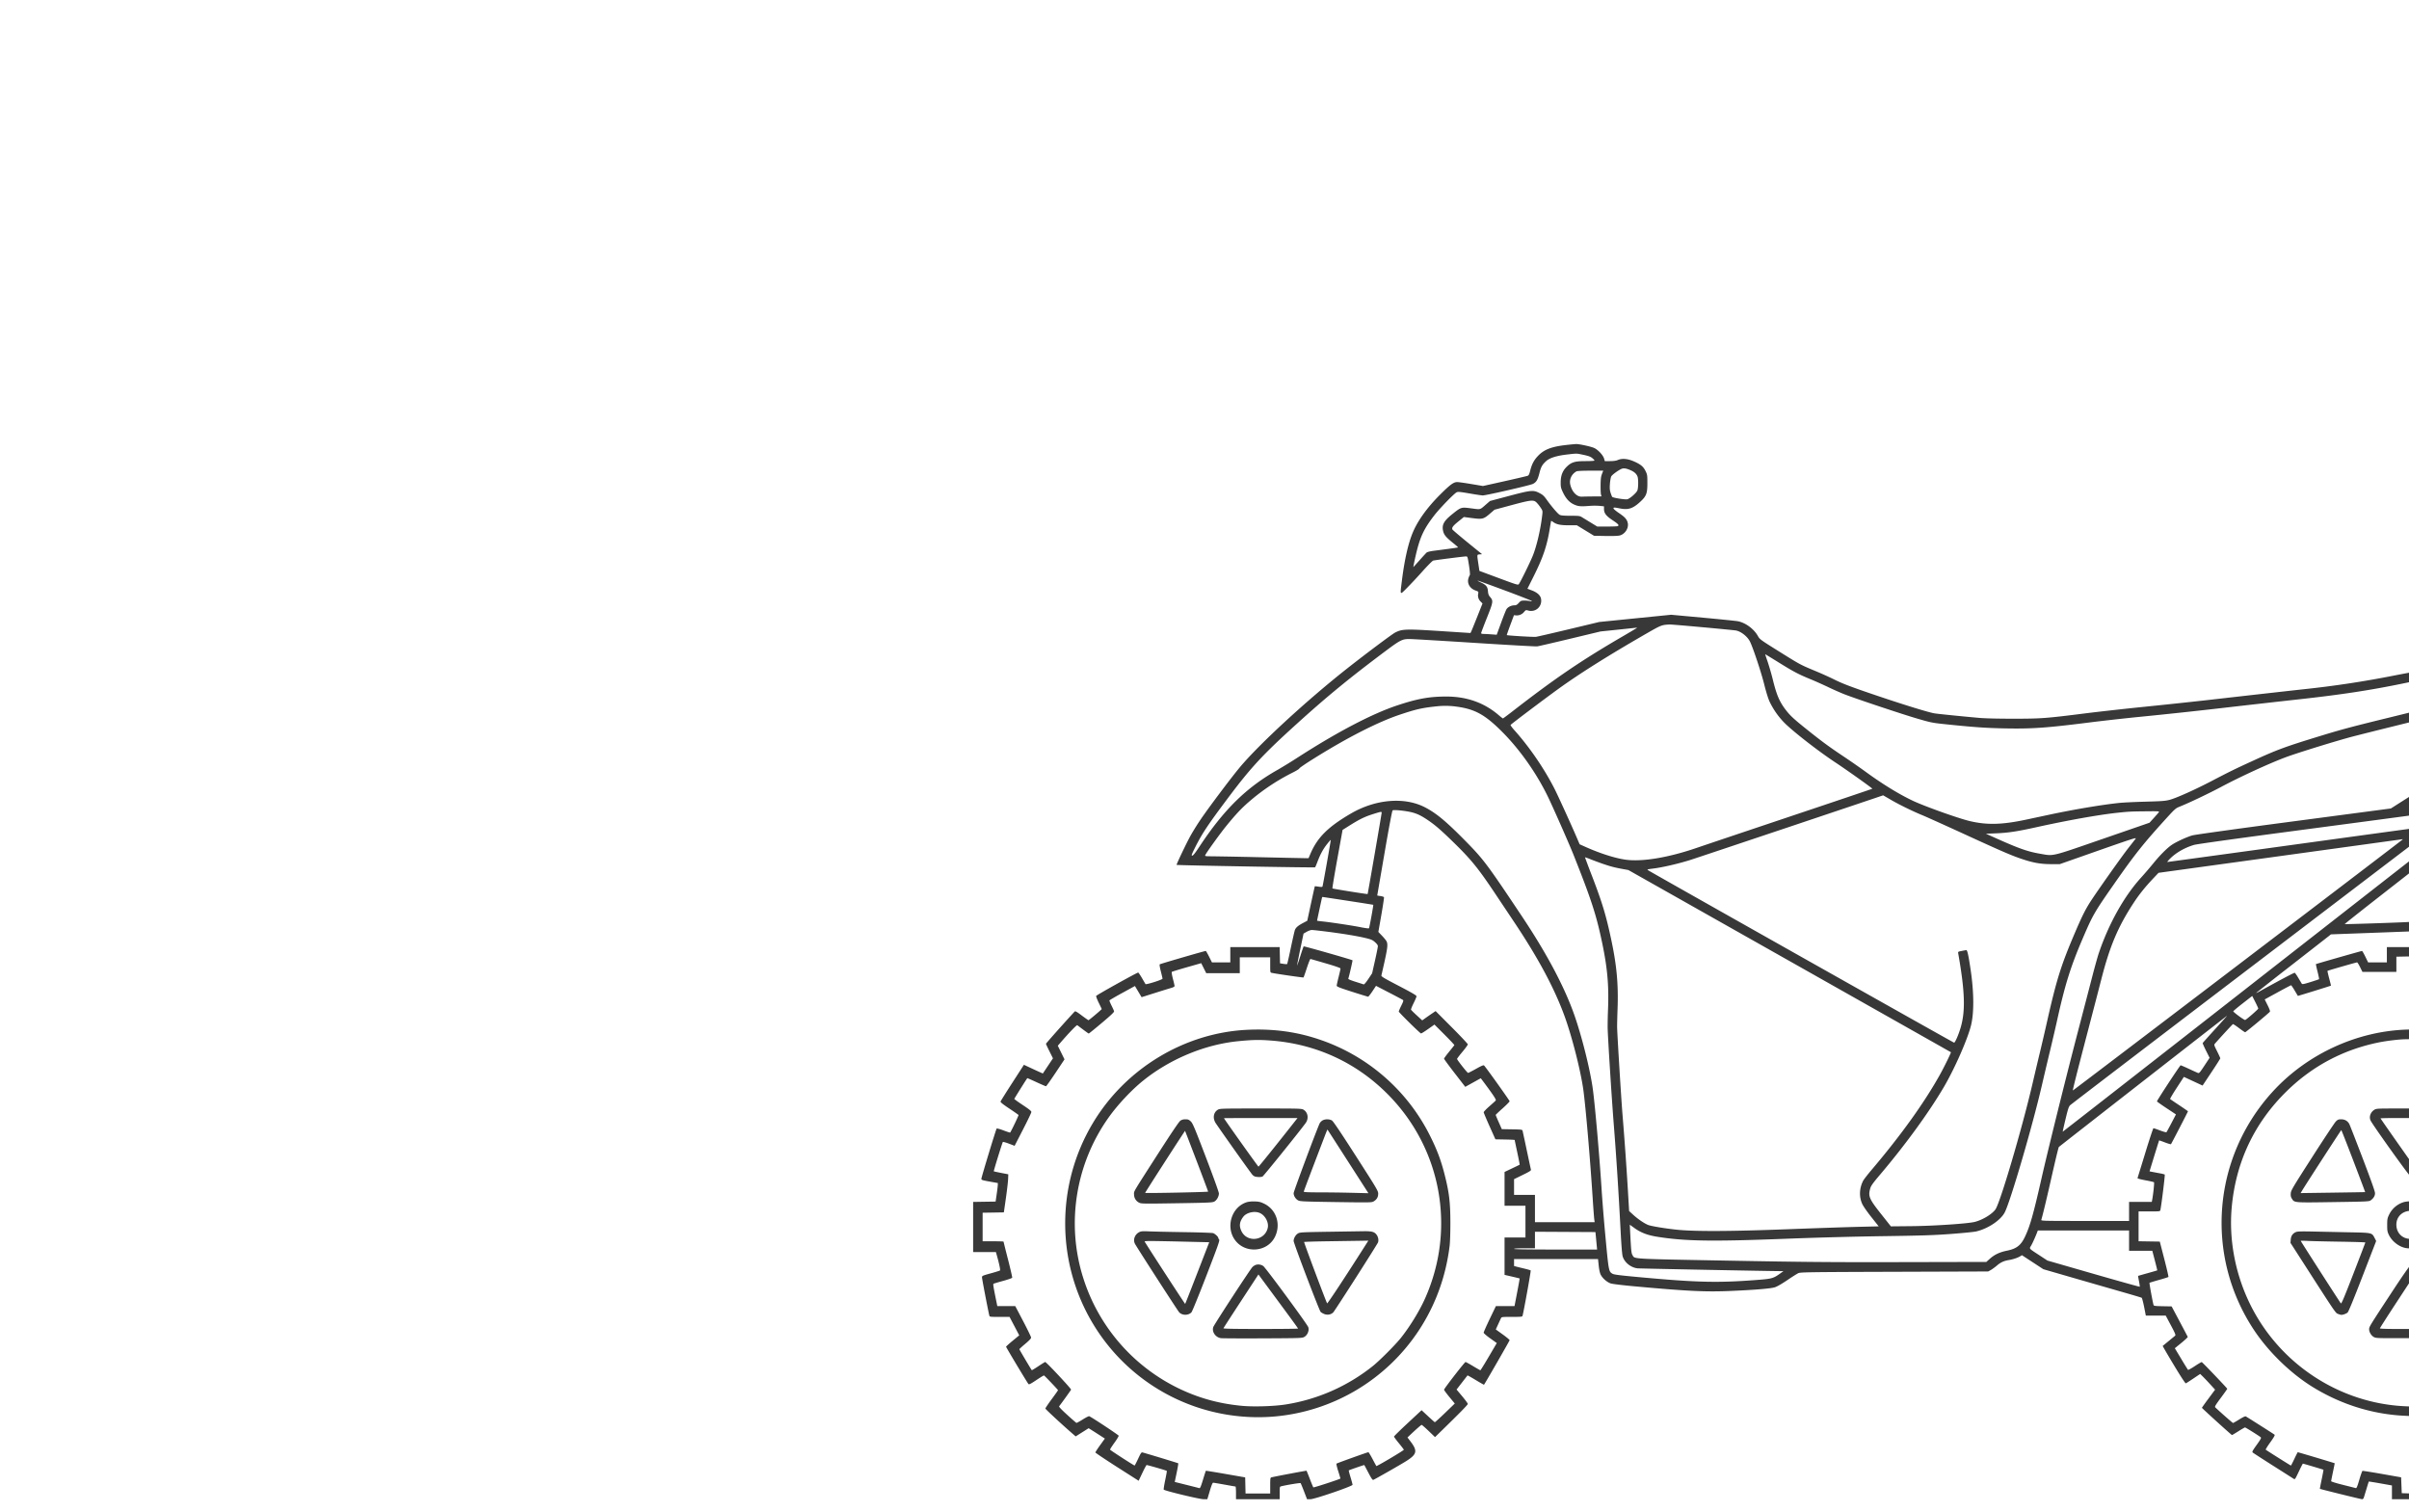 <?xml version="1.0" encoding="UTF-8"?> <svg xmlns="http://www.w3.org/2000/svg" width="255" height="160" fill="none"> <g clip-path="url(#a)"> <path fill-rule="evenodd" clip-rule="evenodd" d="M165.799 47.099c-1.553.172-2.347.476-2.986 1.144-.441.46-.666.887-.842 1.596-.084.339-.151.475-.255.518-.078.033-1.175.29-2.439.572l-2.299.512-1.233-.207c-.679-.114-1.351-.208-1.494-.208-.384 0-.741.261-1.803 1.32-1.375 1.369-2.38 2.766-2.909 4.039-.479 1.153-.868 2.87-1.134 5-.211 1.692-.252 1.62.503.87a51.562 51.562 0 0 0 1.652-1.765c.554-.62 1.072-1.14 1.151-1.156.368-.074 3.249-.44 3.465-.44.17 0 .174.014.321.95.089.574.124.978.088 1.025a1.47 1.47 0 0 0-.14.324c-.174.543.133 1.089.735 1.306.323.116.332.127.293.337a.894.894 0 0 0 .253.834l.202.203-.553 1.394c-.305.767-.592 1.47-.638 1.564l-.085.171-2.838-.184c-4.017-.26-4.381-.25-5.138.138-.326.167-3.069 2.22-5.042 3.773-4.304 3.39-9.387 8.07-11.425 10.524-.904 1.089-3.075 3.973-4.022 5.343a26.253 26.253 0 0 0-1.188 1.899c-.448.821-1.492 3.012-1.452 3.048.055.051 14.62.307 14.661.258.027-.032.135-.285.24-.562.298-.793.592-1.34 1.007-1.871.211-.27.395-.48.409-.465.024.024-.817 4.768-.874 4.932-.019.053-.14.057-.41.015-.21-.034-.391-.052-.401-.042-.009.011-.194.837-.41 1.835l-.392 1.816-.448.236c-.512.27-.75.473-.856.73-.041.1-.234.944-.43 1.876-.195.933-.373 1.714-.395 1.736-.022.022-.201.014-.397-.017l-.357-.057-.019-.857-.019-.857h-5.225v1.614h-1.943l-.303-.605c-.167-.333-.325-.605-.352-.605-.121 0-4.818 1.366-4.872 1.417-.036.034.011.337.118.749.098.38.178.728.178.771-.001.106-1.75.659-1.804.57a147.33 147.33 0 0 1-.375-.643c-.185-.316-.363-.576-.396-.577-.127-.002-4.413 2.381-4.449 2.474-.021.054.103.382.275.729.172.347.312.644.312.66 0 .047-1.342 1.18-1.399 1.18-.029 0-.352-.226-.718-.501-.508-.383-.683-.482-.741-.42-.83.885-3.042 3.368-3.042 3.415 0 .035.166.396.37.802l.369.74-.536.803-.536.803-.353-.158a81.404 81.404 0 0 1-1.001-.461l-.647-.303-1.223 1.893c-.673 1.041-1.236 1.94-1.251 1.998-.02.074.255.294.918.735.521.346.963.656.984.689.027.046-.774 1.72-.89 1.859-.012.015-.326-.088-.698-.228-.383-.144-.698-.228-.728-.194-.074.086-1.617 5.16-1.617 5.319 0 .117.102.151.872.289l.872.156-.005.208a13.95 13.95 0 0 1-.119.981l-.113.773-1.189.018-1.189.019V132.527h2.41l.1.353c.249.881.387 1.542.332 1.592-.033.029-.475.168-.982.307-.89.246-.922.26-.922.433 0 .144.629 3.424.772 4.023.035.148.052.151 1.09.152l1.055.001.512.975.512.975-.696.574c-.383.316-.697.601-.697.633 0 .07 2.257 3.83 2.372 3.951.062.066.241-.025.836-.424.416-.279.779-.498.806-.487.077.033 1.484 1.511 1.484 1.558 0 .024-.302.451-.67.951-.369.5-.669.946-.667.992.004.07 1.836 1.766 2.91 2.693l.296.256.686-.433.686-.433.307.192c.169.105.555.352.859.548l.552.356-.502.697c-.276.383-.501.731-.501.772 0 .042 1.03.733 2.289 1.537l2.288 1.46.39-.82c.214-.452.417-.83.452-.842.063-.021 2.086.563 2.141.619.016.016-.06.453-.169.97-.109.517-.18.971-.157 1.008.076.123 3.787 1.019 4.22 1.019h.395l.26-.873c.184-.617.29-.874.361-.874.056.001.599.091 1.207.201.609.111 1.129.201 1.157.201.027 0 .05.303.05.673v.672h4.626v-.665c0-.634.007-.667.151-.702.63-.154 2.021-.38 2.061-.336.028.031.192.426.366.879l.316.824.347.001c.449 0 4.47-1.376 4.47-1.531 0-.053-.096-.412-.213-.796-.117-.385-.2-.711-.184-.725.047-.043 1.621-.585 1.641-.565.01.01.205.376.434.813.327.624.439.785.525.752.183-.07 2.749-1.532 3.404-1.938 1.23-.764 1.31-1.106.509-2.153l-.301-.393.16-.153c.698-.665 1.282-1.18 1.34-1.18.037 0 .371.292.742.647l.674.647.646-.63c1.985-1.934 2.825-2.791 2.824-2.882 0-.056-.268-.421-.596-.813l-.595-.711.569-.734c.313-.404.579-.746.592-.759.012-.013.405.208.873.491.468.282.859.505.869.494.095-.103 2.714-4.655 2.714-4.716 0-.045-.33-.319-.732-.609l-.732-.527.235-.513c.13-.283.268-.582.308-.665.069-.148.096-.151 1.162-.151.981 0 1.094-.012 1.126-.118.124-.421.905-4.758.863-4.798-.028-.027-.323-.113-.654-.192a40.214 40.214 0 0 1-.855-.209l-.252-.068v-.734h8.889l.072.691c.047.441.123.789.21.961.195.382.671.798 1.059.925.196.064 1.246.191 2.576.312 5.614.512 7.467.6 10.141.484 2.614-.114 4.233-.25 4.676-.392.217-.069.752-.378 1.297-.749.511-.347 1.039-.681 1.174-.742.223-.102 1.112-.115 10.168-.145l9.923-.034.268-.146c.147-.081.447-.299.666-.486.391-.335.747-.497 1.278-.581.394-.062.909-.231 1.152-.378l.213-.129 1.132.741 1.132.741 3.113.901c1.713.495 4.037 1.164 5.165 1.487 1.129.322 2.087.608 2.131.635.043.027.159.463.259.969l.181.919h2.106l.544 1.021c.436.818.527 1.036.458 1.099-.068.062-1.201.993-1.321 1.086-.016.012.51.916 1.168 2.008.777 1.291 1.227 1.975 1.283 1.953.047-.018.407-.249.8-.513l.713-.48.267.259c.146.142.502.516.79.831l.524.573-.697.94c-.384.517-.697.958-.697.98 0 .049 3.128 2.885 3.182 2.885.022 0 .327-.181.678-.403.351-.222.667-.404.701-.404.069 0 1.523.912 1.663 1.043.074.069-.002.211-.428.804-.431.601-.502.734-.424.805.05.047 1.012.669 2.137 1.384a1076.6 1076.6 0 0 1 2.194 1.395c.147.095.157.081.549-.75.22-.466.416-.848.437-.848.052 0 2.145.621 2.174.645.013.011-.07.466-.184 1.01-.115.545-.2.999-.19 1.009.039.039 4.345 1.102 4.467 1.102.088 0 .152-.07.198-.218.038-.121.164-.537.281-.925.117-.388.22-.715.231-.726.01-.011.565.077 1.233.196l1.215.216V158.685h2.346v-.6l-.654-.019-.653-.02-.034-.84-.033-.839-2.012-.354c-1.106-.195-2.041-.342-2.078-.328-.037.015-.188.438-.335.941-.208.707-.291.907-.369.884-.055-.016-.666-.171-1.358-.344-.71-.177-1.256-.346-1.255-.389.001-.042.088-.484.193-.983.105-.5.187-.913.183-.919a224.81 224.81 0 0 0-3.902-1.166c-.021 0-.186.318-.368.706-.181.388-.346.706-.367.706-.036 0-2.559-1.59-2.663-1.678-.027-.023.189-.374.481-.779.397-.552.51-.755.452-.81-.062-.058-2.688-1.728-3.048-1.938-.052-.031-.321.096-.688.325-.331.206-.627.375-.658.375-.043 0-1.32-1.122-1.879-1.651-.079-.074.012-.231.586-1.006.375-.504.681-.938.681-.964 0-.057-2.611-2.791-2.698-2.825-.033-.013-.364.178-.734.426-.371.247-.697.424-.725.394a35.927 35.927 0 0 1-.722-1.171l-.671-1.115.697-.566c.383-.312.685-.597.671-.634-.014-.037-.404-.778-.866-1.647l-.84-1.581-.941-.018c-.823-.017-.945-.033-.975-.135-.098-.338-.458-2.309-.427-2.34.02-.02.469-.157.999-.306.529-.149.982-.291 1.005-.316.023-.025-.173-.877-.436-1.894l-.478-1.85-1.123-.018-1.123-.018v-3.158h1.139c1.126 0 1.138-.001 1.17-.151.118-.553.506-3.709.461-3.749-.03-.027-.251-.085-.49-.128-.24-.044-.59-.109-.778-.146l-.342-.068.5-1.628c.275-.895.508-1.636.517-1.646.009-.01.284.086.612.212s.617.21.641.186c.045-.044 1.8-3.438 1.8-3.48 0-.013-.415-.301-.922-.639a42.881 42.881 0 0 1-.969-.657c-.026-.023.291-.56.704-1.194l.751-1.152.991.459.99.459.937-1.407c.515-.774.937-1.438.937-1.477 0-.038-.153-.375-.339-.748-.331-.661-.337-.681-.218-.817.57-.652 1.849-2.037 1.897-2.054.034-.011.324.178.645.421s.612.441.648.441c.068 0 2.523-2.038 2.621-2.177.037-.051-.053-.303-.247-.691l-.305-.609 1.369-.749c.753-.413 1.392-.75 1.421-.75.029 0 .2.25.38.555l.34.571c.011.015 3.472-1.057 3.502-1.086.008-.007-.077-.355-.189-.773-.112-.417-.191-.772-.175-.788.037-.037 3.038-.9 3.13-.9.039 0 .182.227.319.505l.249.504h3.591v-1.61l.922-.019.922-.018.019-.488.02-.488H252.657v1.614h-1.984l-.295-.605c-.163-.333-.321-.605-.351-.605-.072 0-4.836 1.36-4.876 1.392-.016.013.058.37.166.792.107.423.18.784.16.803-.019.019-.423.157-.899.305-.66.207-.877.251-.919.187a35.79 35.79 0 0 1-.365-.61c-.171-.29-.346-.541-.388-.557-.063-.024-1.41.687-3.792 2.004-.203.112-.324.159-.268.106a391.77 391.77 0 0 1 3.754-2.945c2.01-1.565 3.763-2.933 3.896-3.039l.241-.193 4.385-.162c2.412-.09 4.392-.163 4.401-.165.01-.001.017-.231.017-.51v-.508l-.654.039c-1.091.064-6.666.247-6.693.22-.014-.014 1.634-1.322 3.661-2.906l3.686-2.88v-.63c0-.345-.007-.628-.017-.628-.009 0-8.374 6.531-18.588 14.514-10.215 7.982-18.58 14.508-18.589 14.502-.01-.007.123-.599.294-1.317.258-1.079.342-1.336.487-1.481.096-.096 8.328-6.384 18.294-13.974l18.119-13.8v-.768c0-.54-.023-.77-.078-.77-.043 0-5.907.803-13.031 1.783a5734.91 5734.91 0 0 1-13.01 1.782c-.031 0 .078-.14.242-.31.633-.653 1.571-1.198 2.579-1.498.304-.09 4.412-.662 11.666-1.623 6.158-.815 11.293-1.5 11.412-1.521l.216-.038.001-1.103c0-.606-.012-1.103-.026-1.103-.015 0-.567.344-1.227.764l-1.199.764-10.254 1.356c-5.986.791-10.463 1.413-10.757 1.494-.573.157-1.713.681-2.192 1.008-.5.342-1.252 1.096-1.94 1.944a41.718 41.718 0 0 1-1.299 1.513c-1.809 1.99-3.437 4.904-4.49 8.036-.119.351-.434 1.486-.702 2.522-.267 1.035-.957 3.683-1.533 5.884-1.242 4.753-3.136 12.397-3.84 15.499-.851 3.751-1.201 4.98-1.743 6.107-.427.892-.893 1.244-1.914 1.45-.757.153-1.307.415-1.799.86l-.362.325-8.922.02c-7.656.016-10.273-.006-18.443-.157-10.429-.192-9.831-.158-10.09-.584-.119-.198-.146-.46-.243-2.359l-.044-.861.513.369c.668.481 1.372.747 2.401.911 2.976.471 5.769.513 13.699.206 3.094-.12 7.177-.229 10.191-.271 4.222-.06 5.383-.098 7.241-.238 1.217-.091 2.401-.21 2.632-.264 1.266-.298 2.61-1.204 3.027-2.042.622-1.249 2.903-9.05 3.891-13.308.255-1.099.66-2.816.901-3.814.241-.999.561-2.376.712-3.06.863-3.909 1.442-5.766 2.747-8.809 1.049-2.449 1.227-2.757 3.282-5.7 2.245-3.217 3.161-4.364 5.697-7.142.765-.837.866-.924 1.274-1.087 1.009-.403 3.082-1.39 4.433-2.11 2.014-1.072 5.069-2.475 6.804-3.123 1.261-.471 5.534-1.788 7.184-2.214.732-.189 2.463-.623 3.845-.966l2.515-.622.019-.527c.018-.48.009-.523-.1-.488-.066.02-1.237.31-2.601.643-3.972.971-5.027 1.254-7.442 1.996-3.548 1.09-4.369 1.394-6.973 2.589-1.866.855-2.366 1.1-4.325 2.122-1.747.91-3.673 1.775-4.395 1.972-.462.126-.803.153-2.579.202-1.126.03-2.378.09-2.783.133-1.847.193-4.803.69-7.44 1.253l-2.487.53c-2.501.53-4.119.566-5.926.13-1.214-.292-4.78-1.567-5.993-2.142-1.49-.706-3.23-1.776-5.037-3.097a82.27 82.27 0 0 0-2.28-1.582c-1.563-1.043-2.376-1.642-3.989-2.936-1.353-1.085-1.714-1.424-2.204-2.076-.606-.805-.912-1.52-1.278-2.992a28.037 28.037 0 0 0-.594-2.068c-.147-.416-.257-.756-.243-.756.013 0 .654.39 1.422.867 1.59.987 2.092 1.251 3.366 1.774.498.205 1.343.582 1.877.838.535.257 1.304.596 1.71.755 1.201.47 6.115 2.11 7.745 2.585 1.466.426 1.558.444 3.151.609 2.854.294 4.069.378 6.067.419 2.882.057 4.386-.047 8.95-.624 1.309-.165 3.587-.421 5.062-.57a555.4 555.4 0 0 0 9.957-1.072c2.231-.256 5.456-.62 7.166-.808 4.521-.498 7.591-.967 11.137-1.7l1.04-.215.019-.488c.017-.411.003-.488-.088-.488-.059 0-.973.169-2.031.374a106.793 106.793 0 0 1-9.533 1.444c-1.927.212-5.612.627-10.426 1.174a635.13 635.13 0 0 1-6.335.673c-2.047.207-4.904.525-6.349.706-4.242.534-4.677.567-7.631.569-1.591.001-2.995-.032-3.587-.084-1.817-.16-4.39-.42-4.775-.482-.591-.095-3.106-.866-5.918-1.815-2.9-.978-3.807-1.322-4.784-1.814a37.937 37.937 0 0 0-1.909-.856c-1.616-.675-1.588-.66-3.884-2.094-1.951-1.22-1.999-1.254-2.204-1.619-.411-.73-1.266-1.369-2.07-1.546-.166-.037-1.832-.208-3.703-.38l-3.401-.313-3.807.382-3.806.383-3.218.77c-1.77.423-3.339.785-3.487.803-.252.032-3.038-.136-3.079-.185-.011-.013.155-.492.369-1.066l.389-1.042.207.021c.316.033.651-.107.857-.357.179-.218.194-.223.456-.153.791.212 1.494-.447 1.343-1.257-.066-.353-.403-.66-.957-.87l-.482-.183.629-1.257c1.03-2.055 1.446-3.284 1.746-5.156.065-.407.127-.751.138-.764.011-.014.114.043.229.126.354.252.763.335 1.658.335h.834l.908.555.909.554 1.221.023c.789.014 1.325-.006 1.512-.057.543-.146.943-.758.844-1.287-.075-.394-.288-.644-.911-1.063-.333-.225-.606-.454-.606-.509 0-.123.042-.123.703.004.87.167 1.352.008 2.12-.698.656-.604.764-.885.764-1.994 0-.822-.012-.897-.189-1.26-.237-.483-.521-.719-1.248-1.035-.662-.288-1.247-.335-1.706-.137-.172.075-.445.112-.811.112h-.551l-.083-.279c-.11-.368-.659-.946-1.064-1.12-.375-.16-1.589-.42-1.904-.408a24.71 24.71 0 0 0-1.026.099zm1.824 1.046c.524.112.741.192.922.342.131.107.237.224.237.258 0 .035-.406.062-.936.062-1.142 0-1.505.108-2.004.596-.443.433-.636.936-.638 1.662-.001.486.024.597.241 1.055.31.655.682 1.059 1.18 1.283.434.195.688.218 1.625.144a7.284 7.284 0 0 1 1.09-.003l.448.048v.272c0 .455.219.744.917 1.205.615.407.729.543.519.624-.058.022-.566.04-1.129.04h-1.022l-.699-.426a310.62 310.62 0 0 1-.933-.571c-.211-.13-.329-.145-1.193-.145-.698 0-1.009-.027-1.143-.096-.202-.105-.853-.862-1.388-1.614-.278-.39-.416-.516-.761-.694-.65-.338-.883-.316-3.241.31l-1.993.529-.377.328c-.725.632-.572.588-1.593.456-1.09-.141-1.079-.145-2.005.595-.919.735-1.144 1.15-.985 1.817.096.401.311.656 1.059 1.257.298.239.529.446.515.46-.024.024-.768.128-2.574.36-.373.048-.676.123-.748.186-.066.059-.41.432-.764.83-.354.397-.643.715-.643.706 0-.116.248-1.26.398-1.836.39-1.498.801-2.32 1.822-3.642.565-.73 2.059-2.272 2.359-2.433.137-.074.342-.056 1.365.12.662.115 1.293.209 1.404.209.357 0 5.012-1.07 5.307-1.22.363-.184.507-.421.687-1.134.169-.665.293-.89.699-1.266.376-.348 1.112-.583 2.225-.711 1.08-.125.982-.127 1.75.037zm4.995 1.633c.391.174.61.377.719.664.101.268.089 1.22-.019 1.477-.11.264-.769.842-1.052.924-.209.06-1.513-.144-1.611-.253-.025-.028-.099-.215-.164-.415-.094-.29-.109-.488-.076-.96.023-.328.086-.682.14-.786.093-.18.756-.664 1.11-.81.216-.088.51-.04.953.159zm-3.046.391c-.107.28-.137.527-.144 1.194-.005.462.015.916.045 1.008l.053.168-.892.007c-.49.004-1.021.014-1.18.023-.532.03-1.037-.484-1.229-1.25-.139-.555.125-1.137.646-1.425.085-.047.632-.075 1.486-.076l1.351-.002-.136.353zm-6.98 2.967c.104.088.307.33.45.539.253.37.259.389.213.798-.169 1.522-.589 3.331-1.014 4.373-.295.722-1.279 2.722-1.466 2.978-.084.115-.207.078-2.132-.638l-2.043-.76-.111-.749c-.151-1.011-.156-.973.141-.998l.252-.02-1.553-1.264c-.854-.696-1.569-1.306-1.588-1.356-.076-.198.06-.38.625-.839l.589-.477.875.114c1.085.141 1.216.109 1.878-.463l.489-.422 1.789-.483c1.987-.536 2.315-.578 2.606-.333zm-3.28 9.366c1.558.579 2.833 1.081 2.833 1.117 0 .039-.073.042-.185.007a2.596 2.596 0 0 0-.575-.058c-.366 0-.405.015-.621.252-.184.201-.279.252-.471.252-.324 0-.687.182-.83.419-.064.106-.323.756-.574 1.443l-.457 1.25-.601-.043a17.142 17.142 0 0 0-.826-.043c-.134 0-.224-.034-.224-.084 0-.046.275-.773.611-1.615.677-1.696.693-1.806.333-2.22-.146-.168-.196-.303-.22-.604-.038-.476-.191-.663-.758-.928-.221-.103-.372-.19-.335-.193.037-.003 1.342.469 2.9 1.048zm20.954 3.89c1.815.167 3.39.322 3.501.345.545.111 1.201.631 1.472 1.168.316.626 1.19 3.25 1.503 4.509.196.79.421 1.517.568 1.837a8.301 8.301 0 0 0 1.544 2.224c.899.916 3.603 3.022 5.439 4.235 1.215.802 3.935 2.738 3.899 2.775-.015.014-3.945 1.34-8.734 2.945-4.789 1.606-9.236 3.1-9.881 3.322-2.78.955-5.375 1.42-7.15 1.28-1.118-.087-2.863-.616-4.616-1.399l-.602-.27-.213-.499c-.554-1.302-1.967-4.413-2.382-5.246-1.07-2.144-2.688-4.52-4.302-6.318-.269-.3-.443-.546-.408-.578.325-.289 3.61-2.763 5.057-3.808 2.25-1.626 5.314-3.551 9.319-5.856 1.561-.898 1.62-.92 2.466-.959.121-.005 1.705.127 3.52.294zm-7.029.09c-.035.03-.652.398-1.371.817-4.535 2.64-7.235 4.477-11.88 8.082-.468.363-.871.66-.896.66-.025 0-.215-.146-.423-.326-1.55-1.337-3.408-1.997-5.607-1.99-1.787.005-3.025.23-5.151.936-2.647.878-6.308 2.79-10.471 5.47a56.784 56.784 0 0 1-2.179 1.341c-3.316 1.867-5.698 4.205-8.294 8.136-.452.683-.67.958-.763.958-.112 0-.07-.118.313-.884.724-1.45 1.349-2.388 3.485-5.235 2.421-3.226 3.659-4.562 7.239-7.805 3.244-2.94 5.606-4.876 9.495-7.785 1.461-1.093 1.714-1.22 2.435-1.22.295 0 3.402.183 6.906.407 3.504.224 6.492.392 6.64.373.147-.019 1.716-.382 3.486-.807l3.218-.772 1.911-.198a206.48 206.48 0 0 0 1.941-.207c.017-.004.002.018-.034.049zM154.233 74.8c1.914.268 2.974.858 4.765 2.65 1.93 1.932 3.755 4.545 4.958 7.098.664 1.407 2.185 4.87 2.615 5.951 1.901 4.78 2.417 6.377 3.047 9.414.529 2.553.692 4.407.6 6.826a49.3 49.3 0 0 0-.044 2.034c.025 1.105.427 7.448.654 10.305.263 3.326.501 7.011.704 10.927.096 1.854.171 2.786.239 3 .208.647.896 1.184 1.596 1.244.277.025 14.217.296 15.155.295h.262l-.38.273c-.657.472-.872.536-2.145.637-4.363.347-6.476.301-12.75-.274-2.037-.187-2.659-.266-2.814-.356-.403-.236-.41-.27-.736-3.745a205.691 205.691 0 0 1-.406-4.907c-.216-3.48-.699-9.047-.942-10.86-.273-2.039-1.16-5.599-1.97-7.899-1.051-2.986-2.905-6.475-5.539-10.424-3.663-5.49-4.053-6.012-5.873-7.868-2.141-2.183-3.212-3.074-4.449-3.699-2.152-1.088-5.186-.823-7.77.679-2.431 1.413-3.562 2.538-4.303 4.28l-.193.454-.337-.001c-.185-.001-2.313-.046-4.728-.1a559.989 559.989 0 0 0-5.153-.099c-.689-.001-.757-.012-.718-.116.089-.232 1.531-2.237 2.217-3.082 1.076-1.324 1.701-1.978 2.67-2.792a22.358 22.358 0 0 1 4.413-2.893c.363-.183.661-.37.661-.417 0-.047.656-.496 1.458-.999 3.598-2.254 6.839-3.91 9.189-4.695 1.783-.596 2.407-.733 4.103-.9a8.431 8.431 0 0 1 1.944.06zm45.868 9.825c.891.523 2.332 1.23 3.378 1.659.405.166 2.364 1.048 4.353 1.96 4.084 1.874 5.022 2.28 6.131 2.657 1.23.417 2.031.561 3.126.564l.939.002 2.447-.86c5.357-1.883 5.718-2 5.585-1.829l-.799 1.023c-.648.828-2.94 4.06-3.834 5.405-.632.952-.998 1.671-1.793 3.53-1.476 3.447-1.945 4.95-2.977 9.53-.219.972-.537 2.343-.708 3.045-.17.703-.532 2.231-.803 3.396-1.112 4.774-3.424 12.612-3.923 13.304-.37.512-1.345 1.102-2.179 1.319-.712.186-4.341.43-6.724.453l-2.164.021-1.033-1.303c-1.272-1.602-1.394-1.894-1.144-2.738.077-.26.291-.559.982-1.374 2.739-3.228 5.244-6.669 6.829-9.379 1.114-1.906 2.448-4.928 2.832-6.415.346-1.34.338-3.487-.021-5.925-.228-1.547-.354-2.119-.465-2.106a13.27 13.27 0 0 0-.491.091c-.393.078-.394.078-.356.29.708 4.017.772 6.067.245 7.845-.222.749-.585 1.58-.687 1.572-.079-.006-31.847-17.906-32.366-18.236-.162-.104-.146-.11.537-.196.984-.125 2.589-.496 3.855-.89.766-.24 20.389-6.817 20.457-6.857.004-.003.351.196.771.442zM149.066 85.9c.755.137 1.235.342 2.008.86.82.548 1.415 1.06 2.767 2.379 1.887 1.841 2.628 2.753 4.415 5.428l2.021 3.026c2.517 3.767 4.197 6.888 5.287 9.825.802 2.16 1.758 5.891 2.041 7.964.245 1.804.705 7.132.975 11.295.073 1.128.152 2.194.176 2.37l.044.319h-6.32v-2.891h-2.213V124.808l.91-.443c.737-.359.904-.466.877-.562-.018-.065-.218-.996-.445-2.069a152.928 152.928 0 0 0-.444-2.066c-.03-.103-.159-.118-1.114-.134l-1.08-.019-.324-.731c-.178-.402-.324-.75-.324-.773 0-.023.332-.339.738-.701.405-.362.737-.699.737-.749 0-.08-2.503-3.583-2.703-3.782-.061-.061-.259.021-.85.351-.425.237-.804.431-.844.432-.082.002-1.168-1.376-1.168-1.481 0-.038.257-.376.57-.752.314-.375.57-.729.57-.787 0-.058-.768-.875-1.706-1.816l-1.705-1.709-.356.241c-.196.133-.514.354-.708.492l-.351.251-.577-.526c-.318-.29-.592-.563-.609-.607-.017-.045.107-.356.275-.692.168-.336.306-.665.305-.731-.001-.087-.501-.379-1.874-1.094-1.62-.843-1.869-.993-1.842-1.109.642-2.781.707-3.193.565-3.567-.037-.098-.252-.371-.478-.607l-.409-.428.314-1.793c.172-.986.299-1.83.282-1.875-.018-.046-.185-.104-.373-.129-.187-.025-.341-.052-.341-.06 0-.01.347-2.026.77-4.482.476-2.766.802-4.488.855-4.524.106-.072.905-.012 1.656.123zm79.442.083c-.049.067-.289.343-.534.612l-.446.488-4.942 1.708c-5.575 1.927-5.159 1.828-6.613 1.577-1.329-.229-2.205-.535-4.602-1.605l-1.159-.517 1.092-.043c1.245-.05 2.228-.198 4.201-.635 3.337-.738 6.627-1.325 8.624-1.54 1.201-.128 1.46-.14 3.105-.156 1.309-.012 1.358-.008 1.274.11zm-82.253.027c0 .122-1.465 8.605-1.489 8.62-.04.028-3.683-.553-3.723-.594-.023-.023.209-1.425.516-3.117l.557-3.076.64-.404c1.203-.758 1.716-1.005 2.728-1.318.693-.215.771-.226.771-.11zm108.041 2.87c-.176.17-34.855 26.561-34.876 26.54-.033-.033.429-1.864 1.571-6.227.537-2.053 1.182-4.534 1.433-5.514.908-3.548 1.771-5.587 3.443-8.137.578-.882 1.22-1.679 2.096-2.604l.524-.553 12.906-1.777c7.099-.978 12.92-1.78 12.937-1.784.017-.003.001.022-.034.055zm-84.721 2.52c.847.295 1.33.424 2.157.574l.637.116 17.064 9.635c9.384 5.3 17.069 9.641 17.076 9.647.04.033-.699 1.545-1.153 2.36-1.671 2.998-4.112 6.401-7.235 10.084-.428.504-.835 1.03-.905 1.168-.401.788-.438 1.68-.101 2.432.106.239.513.827.967 1.399l.784.989-2.085.049c-1.147.027-4.59.143-7.65.259-5.845.221-9.54.241-11.465.063-1.143-.106-2.853-.381-3.196-.515-.408-.158-1.086-.619-1.593-1.083l-.43-.393-.053-.905a373.271 373.271 0 0 0-.658-9.445c-.142-1.794-.541-8.293-.558-9.078-.005-.259.015-1.152.046-1.984.092-2.542-.083-4.516-.638-7.161-.56-2.667-.962-4.01-2.045-6.833a86.173 86.173 0 0 1-.764-2.03c0-.02.248.064.553.187.304.123.864.332 1.245.465zm-26.894 3.946c1.468.225 2.675.416 2.683.424.032.032-.406 2.43-.453 2.485-.027.03-.437-.023-.911-.119-.896-.18-3.251-.534-4.098-.615-.267-.025-.486-.06-.486-.076 0-.027.426-2.02.504-2.357.019-.083.048-.15.064-.15s1.23.183 2.697.408zm-2.278 3.257c1.747.222 3.238.467 4.121.678.623.149.757.207 1.023.441.202.179.305.324.305.431 0 .088-.137.77-.304 1.514l-.305 1.353-.404.604c-.265.395-.437.591-.498.568-.05-.02-.443-.146-.871-.28-.491-.154-.768-.273-.75-.322.082-.225.473-1.927.447-1.947-.099-.077-5.133-1.513-5.17-1.474-.024.026-.186.495-.359 1.043-.173.548-.324.987-.335.975-.012-.012.136-.775.329-1.696l.351-1.674.331-.191c.182-.105.428-.191.547-.192.119 0 .812.076 1.542.169zm-5.948 3.528c0 .781.004.807.15.839.481.105 3.346.52 3.377.489.02-.021.179-.471.352-1.001.174-.531.345-.96.38-.955.036.005.766.214 1.624.465 1.065.312 1.559.486 1.559.55 0 .051-.091.452-.201.892-.111.439-.202.854-.201.921 0 .099.294.216 1.625.643.895.286 1.659.521 1.7.521.04 0 .245-.259.455-.575l.381-.574 1.389.719c.764.395 1.425.747 1.47.782.061.048.016.194-.184.594-.146.291-.266.573-.266.627 0 .089 2.209 2.265 2.352 2.316.035.013.37-.194.744-.459l.681-.481 1.062 1.063c.584.585 1.054 1.085 1.044 1.111-.009.026-.258.341-.553.7-.295.36-.536.691-.536.738 0 .046.505.736 1.122 1.532l1.122 1.448.822-.456.821-.455.205.274c1.118 1.493 1.45 1.995 1.379 2.082-.042.05-.347.328-.678.618-.332.289-.601.573-.598.631.003.057.283.724.623 1.482l.618 1.379 1.019.019c.561.01 1.02.032 1.02.05 0 .017.124.609.275 1.314.151.706.264 1.292.251 1.303-.012.011-.377.188-.811.394l-.787.374v3.573h2.212v3.362h-2.212v3.957l.787.182c.434.101.797.19.808.199.011.009-.106.671-.261 1.471l-.28 1.454h-1.971l-.648 1.35c-.356.742-.647 1.4-.645 1.462.002.065.299.324.695.606l.693.494-.845 1.439c-.465.792-.866 1.44-.892 1.44-.026 0-.374-.196-.772-.437-.399-.24-.758-.437-.798-.437-.091 0-2.274 2.815-2.274 2.933 0 .048.255.397.567.775l.568.687-1.033.998c-.568.549-1.055.99-1.083.98-.027-.01-.353-.3-.724-.645l-.674-.626-1.459 1.358c-.802.747-1.46 1.392-1.46 1.433-.001.042.233.361.519.709.287.349.521.657.521.685 0 .078-2.875 1.781-2.914 1.727a50.24 50.24 0 0 1-.397-.742c-.211-.398-.409-.723-.441-.723-.094 0-3.317 1.155-3.377 1.211-.031.028.053.391.187.807.134.415.235.762.224.771-.116.093-2.826.977-2.862.934-.027-.032-.195-.436-.373-.899a27.013 27.013 0 0 0-.344-.864c-.017-.022-3.478.632-3.732.705-.104.03-.117.131-.117.87v.836H131.844l-.019-.853-.019-.853-2.069-.361c-1.138-.199-2.08-.351-2.093-.337-.014.013-.151.439-.305.946-.225.74-.302.916-.387.89-.059-.017-.669-.172-1.354-.343l-1.248-.311.203-.969c.112-.533.187-.985.168-1.004-.029-.029-3.325-1.03-3.781-1.149-.121-.031-.182.057-.469.673-.182.39-.348.71-.369.711-.072.002-2.577-1.618-2.599-1.681-.012-.035.193-.359.455-.719.262-.361.468-.701.457-.756-.015-.08-2.805-1.928-3.118-2.065-.045-.02-.354.136-.687.346-.332.21-.633.372-.669.36-.036-.013-.475-.396-.976-.852-.633-.576-.893-.853-.85-.908.282-.359 1.234-1.684 1.262-1.757.033-.088-2.623-2.928-2.74-2.928-.028 0-.354.202-.723.448-.368.246-.681.435-.695.42-.073-.078-1.315-2.174-1.315-2.217 0-.028.279-.285.62-.57.424-.355.621-.564.621-.662 0-.078-.378-.86-.839-1.738l-.838-1.596-.95-.001-.951-.001-.072-.353c-.356-1.755-.391-1.969-.325-2.01.038-.024.492-.159 1.007-.3.516-.142.952-.293.968-.338.017-.044-.182-.914-.443-1.932a102.647 102.647 0 0 1-.474-1.89c0-.02-.498-.036-1.106-.036h-1.107V128.361l1.123-.018 1.124-.019.216-1.513c.119-.832.224-1.739.234-2.015l.019-.502-.759-.147c-.417-.081-.767-.157-.777-.17-.028-.035.903-3.042.961-3.102.027-.029.318.05.647.176l.597.228.886-1.723c.488-.947.887-1.783.888-1.857.001-.098-.238-.292-.902-.732-.498-.329-.904-.623-.904-.654 0-.04 1.188-1.937 1.375-2.196.007-.009.441.18.964.421.523.241.979.438 1.015.438.035 0 .49-.641 1.012-1.424l.948-1.424-.355-.721-.355-.721.229-.265c.928-1.076 1.773-1.955 1.834-1.909.847.642 1.178.883 1.215.883.025 0 .643-.502 1.373-1.116.946-.794 1.321-1.15 1.305-1.234-.012-.066-.132-.338-.267-.605-.134-.267-.234-.514-.223-.549.012-.034.623-.392 1.36-.794l1.338-.732.353.591.353.591 1.359-.429c.747-.236 1.532-.479 1.744-.54.254-.072.386-.145.386-.213 0-.057-.079-.404-.176-.77-.097-.371-.149-.691-.117-.721.032-.03.746-.251 1.586-.491l1.529-.436.266.53.265.53h3.552v-1.682H134.455v.806zm104.588 4.619c.004.075-1.214 1.14-1.383 1.21-.085.036-1.262-.822-1.262-.92 0-.032.452-.41 1.003-.84l1.003-.782.318.626c.175.345.32.663.321.706zm-4.569 2.18c-.711.781-1.303 1.444-1.314 1.474-.011.03.149.394.356.808l.377.753-.547.829c-.493.746-.562.823-.692.771a39.2 39.2 0 0 1-.949-.432c-.442-.206-.837-.375-.878-.375-.069-.001-2.509 3.716-2.506 3.817.001.027.453.348 1.006.714l1.005.666-.477.915c-.263.503-.5.938-.527.968-.028.03-.334-.053-.68-.184-.347-.132-.66-.239-.697-.239-.037.001-.426 1.173-.864 2.606a678.579 678.579 0 0 1-.823 2.676c-.016.043.312.134.83.23.471.087.882.181.914.208.049.042-.086 1.33-.199 1.895l-.037.185h-2.403v2.017h-4.664c-4.411 0-4.662-.006-4.627-.118.136-.438.514-1.999.971-4.021.53-2.343.846-3.654.889-3.692.133-.119 17.785-13.889 17.804-13.889.015 0-.556.638-1.268 1.418zm-102.445.07c-6.621.312-12.867 4.077-16.328 9.843-4.093 6.817-3.91 15.41.469 22.022a20.395 20.395 0 0 0 18.593 9.077 20.43 20.43 0 0 0 15.402-9.09c1.766-2.676 2.869-5.683 3.276-8.93.054-.435.087-1.404.086-2.522-.004-2.135-.126-3.165-.601-5.043-.379-1.503-.799-2.629-1.524-4.084a20.347 20.347 0 0 0-11.651-10.216c-2.452-.845-4.952-1.187-7.722-1.057zm122.841-.027c-5.379.145-10.715 2.612-14.363 6.642-6.302 6.96-7.116 17.204-1.992 25.045 1.531 2.343 3.871 4.639 6.218 6.103 2.993 1.867 6.398 2.938 9.818 3.09l.989.044v-1.009l-.922-.041c-6.871-.303-13.152-4.363-16.304-10.537-1.657-3.246-2.395-6.969-2.081-10.49.431-4.824 2.397-8.978 5.841-12.34 2.726-2.662 6.002-4.393 9.745-5.148.86-.173 2.211-.332 2.824-.332.263 0 .572-.019.688-.042l.209-.042v-.458c0-.253-.022-.468-.05-.48-.028-.011-.307-.013-.62-.005zm-120.348 1.163c4.768.36 9.03 2.316 12.37 5.678 5.695 5.732 7.25 14.251 3.948 21.636-.586 1.311-1.593 2.954-2.548 4.155-.585.736-2.243 2.398-2.976 2.985a19.678 19.678 0 0 1-9.292 4.077c-1.212.184-3.306.248-4.523.137-2.502-.228-4.741-.857-6.936-1.949a19.505 19.505 0 0 1-9.912-11.623c-1.807-5.728-.8-12.04 2.705-16.961.975-1.368 2.431-2.918 3.687-3.923 2.849-2.28 6.522-3.798 10.024-4.143 1.524-.15 2.203-.163 3.453-.069zm-5.612 7.325c-.48.293-.565.923-.198 1.458 1.083 1.579 3.714 5.276 3.866 5.432.153.156.264.202.555.226.212.017.426-.003.512-.05.126-.067 3.952-4.814 4.565-5.662.344-.476.242-1.12-.222-1.404-.207-.126-.368-.131-4.539-.131-4.171 0-4.332.005-4.539.131zm122.427 0c-.404.247-.582.731-.413 1.123.179.414 4.04 5.817 4.226 5.914.36.186.39.149.39-.476v-.569l-1.777-2.523c-.977-1.387-1.776-2.538-1.776-2.557 0-.019.799-.035 1.776-.035h1.777v-1.008h-1.994c-1.859 0-2.01.009-2.209.131zm-114.295 1.264c-1.918 2.439-3.784 4.758-3.828 4.758-.045 0-3.654-5.065-3.654-5.127 0-.01 1.752-.018 3.893-.018h3.893l-.304.387zm-12.101-.101c-.141.1-.913 1.241-2.265 3.346-2.846 4.432-2.636 4.078-2.636 4.443 0 .385.206.72.545.887.227.112.468.115 3.998.058 3.482-.056 3.773-.07 3.971-.186.256-.15.47-.538.47-.853 0-.135-.561-1.694-1.373-3.818-1.22-3.192-1.399-3.615-1.608-3.81-.199-.184-.287-.218-.562-.218-.23 0-.389.044-.54.151zm15.045-.027a.889.889 0 0 0-.285.285c-.255.496-2.766 7.221-2.766 7.407.001.29.209.622.483.769.2.107.584.124 3.997.175 3.577.053 3.786.05 3.982-.065.331-.195.489-.458.489-.817 0-.3-.114-.493-2.347-3.97-1.616-2.517-2.409-3.695-2.547-3.782-.261-.163-.742-.164-1.006-.002zm107.28.094c-.125.12-1.246 1.808-2.492 3.749-2.091 3.26-2.267 3.556-2.29 3.867-.019.254.008.389.112.555.28.448.16.438 4.377.375 3.685-.054 3.803-.06 3.982-.195.304-.227.447-.468.447-.754 0-.182-.405-1.325-1.293-3.653-.712-1.864-1.351-3.504-1.42-3.644-.168-.337-.474-.518-.877-.518-.269 0-.355.034-.546.218zm-104.572 4.248 2.157 3.356-1.823-.045a174.132 174.132 0 0 0-3.422-.044c-1.115 0-1.598-.022-1.598-.074 0-.061.671-1.836 2.292-6.067.111-.289.21-.516.219-.504.01.012.989 1.532 2.175 3.378zm106.426-.047c.688 1.801 1.245 3.28 1.238 3.286-.008.005-1.548.031-3.423.057l-3.409.048.157-.261c.426-.706 4.118-6.406 4.15-6.406.02 0 .599 1.474 1.287 3.276zm-122.449 0c.667 1.746 1.213 3.202 1.213 3.234 0 .053-6.629.186-6.667.135-.02-.027 4.203-6.583 4.225-6.561.009.009.562 1.446 1.229 3.192zm5.294 4.357c-1.618.517-2.26 2.651-1.214 4.034 1.086 1.436 3.392 1.245 4.194-.346.677-1.344.165-2.92-1.15-3.543-.368-.174-.542-.215-.983-.228-.331-.01-.656.022-.847.083zm122.455-.004a2.554 2.554 0 0 0-1.553 1.374c-.154.329-.176.464-.176 1.05 0 .6.02.714.187 1.054.368.754 1.231 1.361 1.992 1.402.702.038.67.062.67-.499v-.498h-.392c-.86 0-1.485-.633-1.485-1.503 0-.859.651-1.469 1.567-1.469h.31v-1.009l-.419.005c-.23.002-.546.044-.701.093zm-121.081 1.138c.576.241.986 1.002.856 1.584-.309 1.377-2.204 1.594-2.795.32-.252-.541-.192-.976.204-1.497.34-.446 1.174-.642 1.735-.407zm92.03 2.934v1.075h2.46l.268 1.026c.148.564.263 1.033.257 1.042-.007.009-.462.143-1.012.296-.55.154-1.008.285-1.017.292-.009.006.033.259.094.562.06.303.095.566.077.584-.018.018-2.224-.598-4.902-1.369l-4.869-1.402-.857-.562c-1.145-.75-1.073-.666-.868-1.016.151-.259.468-.962.648-1.438l.063-.166h9.658v1.076zm-104.788-.895c-.464.245-.664.799-.443 1.226.186.361 4.526 7.087 4.68 7.251.323.348.984.348 1.304 0 .077-.083.788-1.829 1.581-3.879 1.231-3.185 1.427-3.741 1.347-3.821-.051-.052-.093-.131-.093-.177 0-.114-.331-.423-.537-.5-.092-.034-1.45-.082-3.017-.105-1.567-.024-3.241-.06-3.721-.08-.757-.032-.902-.021-1.101.085zm19.964-.045c-2.703.043-2.944.056-3.144.173-.254.15-.466.513-.466.799.001.242 2.697 7.33 2.856 7.506.061.067.238.171.394.231.342.131.736.053.952-.187.212-.237 4.659-7.189 4.732-7.399.085-.245.015-.595-.164-.824-.238-.304-.497-.369-1.409-.357l-3.751.058zm102.491.028c-.348.151-.522.401-.554.793l-.028.354.886 1.378c4.077 6.345 3.864 6.033 4.192 6.159.252.096.346.102.562.037.142-.043.323-.13.402-.195.094-.077.627-1.371 1.585-3.847l1.443-3.73-.154-.3c-.303-.587-.24-.572-2.724-.623-1.205-.024-2.915-.06-3.8-.079-1.236-.027-1.655-.014-1.81.053zm-74.108.474.087.925.044.454h-4.396c-2.886 0-4.396-.023-4.396-.067 0-.042.414-.068 1.107-.068h1.106v-1.749l3.201.017 3.202.018.045.47zm-42.779.562 1.852.044-1.259 3.249c-.692 1.787-1.272 3.262-1.288 3.278-.021.022-3.877-5.907-4.289-6.596-.051-.084.529-.081 4.984.025zm18.445.269c-2.147 3.378-4.078 6.31-4.115 6.244-.148-.268-2.47-6.459-2.435-6.494.023-.023 1.224-.06 2.668-.08l3.379-.051.752-.012-.249.393zm103.119-.285c1.465.023 2.665.061 2.665.084 0 .024-.565 1.503-1.256 3.287-.959 2.479-1.273 3.224-1.332 3.16-.096-.104-4.251-6.571-4.251-6.616 0-.018.339-.016.754.005s1.954.057 3.42.08zm-114.77 2.45a1.031 1.031 0 0 0-.379.247c-.261.278-4.041 6.072-4.132 6.335-.175.505.23 1.097.807 1.181.158.022 2.158.032 4.444.021 4.05-.02 4.163-.024 4.391-.158.332-.196.524-.667.414-1.02-.091-.293-4.513-6.3-4.771-6.481a.932.932 0 0 0-.774-.125zm122.186.098c-.113.062-.845 1.116-2.041 2.94-2.267 3.456-2.308 3.523-2.308 3.781 0 .294.211.653.477.81.213.127.347.135 2.238.135h2.012l.019-.488.02-.487h-1.813c-1.117 0-1.813-.025-1.813-.065 0-.036.814-1.308 1.81-2.828l1.81-2.764v-.567c0-.625-.039-.669-.411-.467zm-119.047 4.816c.728.985 1.323 1.81 1.323 1.833 0 .023-1.783.042-3.962.042-2.829 0-3.954-.021-3.937-.074.014-.04.852-1.338 1.864-2.883l1.839-2.81.776 1.051 2.097 2.841z" fill="#383838"></path> </g> <defs> <clipPath id="a"> <path fill="#fff" d="M0 0h255v160H0z"></path> </clipPath> </defs> </svg> 
